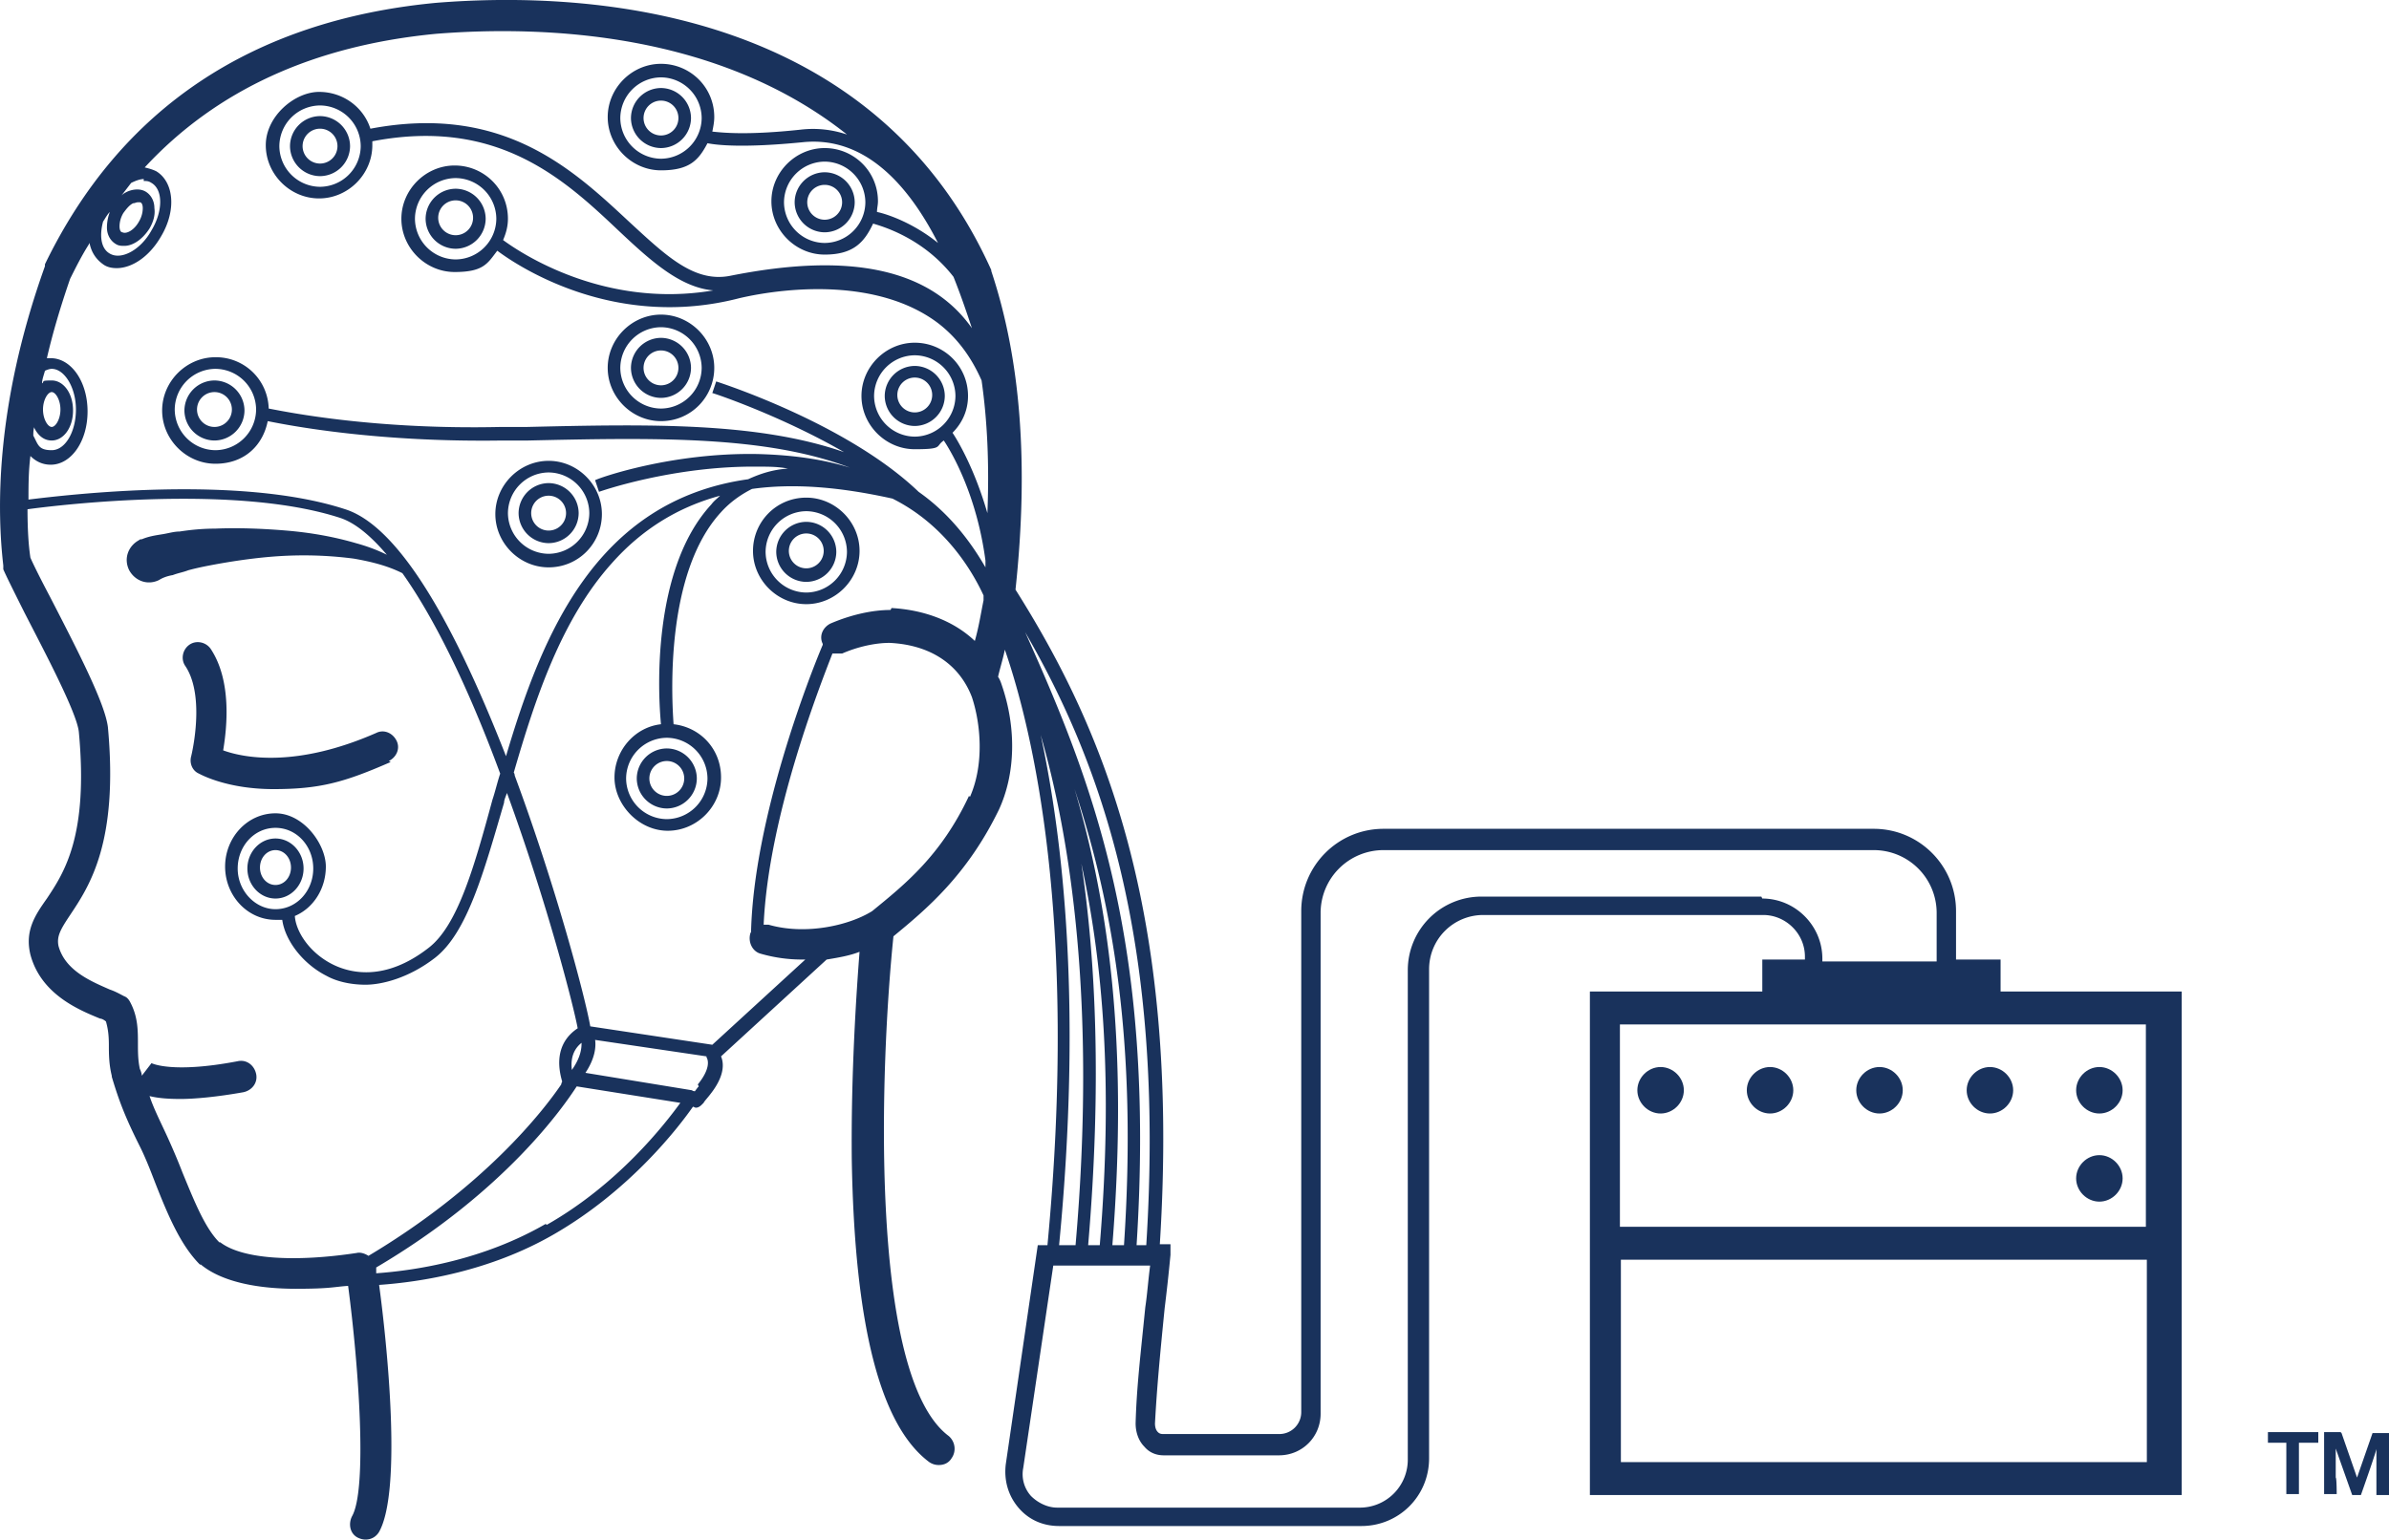 <svg xmlns="http://www.w3.org/2000/svg" xmlns:v="https://vecta.io/nano" viewBox="31.76 43.11 246.64 158.99"><g fill="#19325c"><path d="M238.3 145.5v-3.3h-4.6v-5c0-4.7-3.8-8.5-8.5-8.5h-50.6c-4.7 0-8.5 3.8-8.5 8.5v51.7a2.26 2.26 0 0 1-2.3 2.3h-11.9c-.2 0-.4 0-.6-.2s-.3-.5-.3-.9c.2-3.7.5-6.9 1-11.9.2-1.6.4-3.4.6-5.5v-1.1c.1 0-1.1 0-1.1 0 2.2-34.9-6.2-53.8-14.9-67.6 1.4-13.1.5-23.9-2.5-32.9V71C122 44.1 93 42.1 76.8 43.4c-19 1.8-32.6 10.9-40.4 27v.2c-5.3 14.8-4.9 25.7-4.3 30.9v.4c.3.7 1 2.1 2.2 4.5 2 3.9 5.4 10.3 5.6 12.3 1 10.7-1.5 14.5-3.3 17.2-1.2 1.7-2.3 3.3-1.7 5.8 1.1 4.1 5 5.7 7.2 6.6.2 0 .5.2.6.3.2.7.3 1.4.3 2.4 0 .9 0 2 .3 3.2v.1c.8 2.7 1.5 4.4 2.9 7.2.6 1.2 1.1 2.5 1.6 3.8 1.3 3.3 2.6 6.4 4.6 8.4h.1c2.3 1.9 6.2 2.5 9.8 2.5s3.9-.2 5.4-.3c1.1 8.3 2 21 .4 23.8-.4.8-.2 1.8.6 2.2.2.1.5.2.8.2.6 0 1.1-.3 1.4-.8 2.4-4.3.8-19.6 0-25.5 4.3-.3 11.4-1.4 18-5.2 8-4.6 13-11.2 14.4-13.2.1 0 .2.1.3.1.2 0 .4-.1.6-.3h0l.2-.2c.1-.2.4-.5.7-.9 1.5-1.9 1.4-3.2 1.1-3.9l10.9-10c1.2-.2 2.4-.4 3.4-.8-.3 3.9-.9 12.5-.8 21.6.3 16.9 2.9 27.3 8 31.1a1.69 1.69 0 0 0 1 .3c.5 0 1-.2 1.3-.7.5-.7.4-1.7-.3-2.3-8.4-6.3-7-39.1-5.7-51.6h0c3.4-2.8 7.6-6.3 10.9-13.1 1.7-3.7 1.8-8.4.3-12.8-.1-.3-.2-.6-.4-.9.2-.9.5-1.8.7-2.8 2.8 8.1 7.6 27.7 4.4 61.5h-1l-3.3 22.6c-.2 1.6.2 3.2 1.3 4.5s2.6 1.9 4.2 1.9h31.2c3.9 0 7-3.1 7-7v-50.5a5.59 5.59 0 0 1 5.6-5.6h28.9c2.3 0 4.3 1.9 4.3 4.3v.3h-4.4v3.3h-17.8v52H257v-52h-18.5zm15.1 48.6h-54.3v-20.9h54.3v20.9zm-103.3-22.4h-1c2-31.4-4.6-47.9-11.5-63.3 7.7 13.3 14.5 31.7 12.5 63.3zm-4.8 0h-1.2c1.4-16.4.8-29.4-.7-39.4 2.2 10.1 3.3 22.5 1.9 39.4zm-2.6-47.1c3.9 11.8 6.5 26.1 5.1 47.1h-1.2c1.7-21.2-.5-35.6-3.9-47.1zM46.6 61.8c.3 0 .5 0 .8.2 1.2.7 1.2 2.9 0 4.9-1.1 2-3.1 3.1-4.3 2.4-.9-.5-1.1-1.8-.7-3.3.2-.3.4-.7.7-1a4.53 4.53 0 0 0-.3 1.6c0 .8.4 1.4.9 1.7.3.2.6.2.9.2.9 0 1.9-.7 2.6-1.8.4-.7.6-1.4.5-2.1 0-.8-.4-1.4-.9-1.7s-1.2-.3-1.9 0c-.2.1-.4.2-.6.4l1-1.3c.4-.2.9-.4 1.3-.4zm-2.5 4.7c0-.4.1-.9.4-1.4.3-.4.6-.8 1-1 .2 0 .3-.1.5-.1h.2c.2 0 .3.3.3.6 0 .4-.1.9-.4 1.4-.5.9-1.3 1.3-1.7 1.1-.2 0-.3-.3-.3-.6zM41 68.2c.2 1 .7 1.7 1.4 2.2.4.3.9.4 1.4.4 1.6 0 3.4-1.2 4.6-3.3 1.6-2.7 1.3-5.6-.5-6.7-.4-.2-.8-.3-1.2-.4 7.4-8 17.5-12.6 30.1-13.8 11.3-.9 29.2-.1 42.4 10.4-1.5-.5-3.1-.7-4.8-.5-5.6.6-8.1.3-9.1.2.1-.5.2-1 .2-1.5 0-3.1-2.5-5.5-5.5-5.5s-5.5 2.5-5.5 5.5 2.5 5.5 5.5 5.5 3.9-1.1 4.8-2.8c1 .2 3.7.5 9.8-.1 6.6-.7 11.1 4.7 14 10.4-2.6-2.1-5.3-3-6.3-3.2 0-.4.1-.7.1-1.1 0-3.1-2.5-5.5-5.5-5.5s-5.5 2.5-5.5 5.5 2.5 5.5 5.5 5.5 4.1-1.3 5-3.2c1 .3 5.2 1.5 8.3 5.5.8 2 1.4 3.8 1.9 5.3-4.3-6.1-12.5-7.9-25-5.4-3.7.7-6.6-2.1-10.4-5.6-5.8-5.4-13-12.2-26.7-9.6-.7-2.2-2.8-3.8-5.3-3.8s-5.5 2.5-5.5 5.5 2.5 5.5 5.5 5.5 5.5-2.5 5.5-5.5v-.4c13-2.5 19.9 4 25.5 9.3 3.3 3.1 6.3 5.8 9.7 6.1-11.2 1.9-19.8-3.8-21.7-5.2.3-.7.5-1.4.5-2.2 0-3.1-2.5-5.5-5.5-5.5s-5.5 2.5-5.5 5.5 2.5 5.5 5.5 5.5 3.4-.9 4.4-2.2c2.4 1.8 12.3 8.2 25 4.9.5-.1 12.7-3.2 20.4 2.5 2 1.5 3.5 3.5 4.6 6 .6 4.2.8 8.7.6 13.7-1.3-4.5-3-7.4-3.6-8.3 1-1 1.6-2.3 1.6-3.8 0-3.1-2.5-5.5-5.5-5.5s-5.5 2.5-5.5 5.5 2.5 5.5 5.5 5.5 2.1-.3 3-.9c.8 1.2 3.4 5.6 4.3 12.4v.7c-1.9-3.3-4.2-5.9-6.9-7.8-7.3-7-20.3-11.2-20.9-11.4l-.4 1.2c.1 0 7 2.3 13.6 6.1-8.9-3.1-20-2.9-32.7-2.6h-2.7c-13 .3-21.9-1.5-24-1.9A5.44 5.44 0 0 0 54 80c-3 0-5.5 2.5-5.5 5.5S51 91 54 91s4.9-1.9 5.4-4.4c2.5.5 11.4 2.2 24.2 2h2.7c13.3-.3 24.5-.5 33.2 2.8-2.9-.9-6-1.3-9.4-1.4-9-.2-16.6 2.5-16.9 2.7l.4 1.2s7.6-2.7 16.4-2.6c1.1 0 2.1 0 3.1.2-1.5.1-2.8.5-4.1 1.1-15.7 2.2-21.3 16.1-25 28.6-4.3-11-10.3-23.5-16.6-25.5-11-3.6-28.6-1.5-32.7-1 0-1.4 0-2.9.2-4.5.6.6 1.3.9 2.1.9 2.1 0 3.8-2.4 3.8-5.5s-1.7-5.5-3.8-5.5h-.4c.6-2.6 1.4-5.3 2.4-8.2.6-1.2 1.2-2.4 1.9-3.5zm63.2-12.9a4.23 4.23 0 0 1-4.2 4.2 4.23 4.23 0 0 1-4.2-4.2 4.23 4.23 0 0 1 4.2-4.2 4.23 4.23 0 0 1 4.2 4.2zm16.9 8.7a4.23 4.23 0 0 1-4.2 4.2 4.23 4.23 0 0 1-4.2-4.2 4.23 4.23 0 0 1 4.2-4.2 4.23 4.23 0 0 1 4.2 4.2zM69 58.2a4.23 4.23 0 0 1-4.2 4.2 4.23 4.23 0 0 1-4.2-4.2 4.23 4.23 0 0 1 4.2-4.2 4.23 4.23 0 0 1 4.2 4.2zm9.8 11.7a4.23 4.23 0 0 1-4.2-4.2 4.23 4.23 0 0 1 4.2-4.2 4.23 4.23 0 0 1 4.2 4.2 4.23 4.23 0 0 1-4.2 4.2zm47.4 18.3A4.23 4.23 0 0 1 122 84a4.23 4.23 0 0 1 4.2-4.2 4.23 4.23 0 0 1 4.2 4.2 4.23 4.23 0 0 1-4.2 4.2zm-68-2.8a4.23 4.23 0 0 1-4.2 4.2 4.23 4.23 0 0 1-4.2-4.2 4.23 4.23 0 0 1 4.2-4.2 4.23 4.23 0 0 1 4.2 4.2zm-22.9 1.9c.4.8 1 1.3 1.8 1.3 1.2 0 2.2-1.3 2.2-3.1s-1-3.1-2.2-3.1-.7.1-1 .3c0-.4.2-.9.3-1.3.2-.1.5-.2.7-.2 1.3 0 2.5 1.9 2.5 4.2s-1.1 4.2-2.5 4.2-1.4-.6-1.9-1.5c0-.3 0-.6.1-.9zm.9-1.9c0-1 .5-1.8.9-1.8s.9.8.9 1.8-.5 1.8-.9 1.8-.9-.8-.9-1.8zm18.2 86c-1.5-1.5-2.6-4.3-3.8-7.2-.5-1.3-1.1-2.7-1.7-4-.7-1.5-1.3-2.7-1.7-3.9.8.2 1.8.3 3.2.3s3.7-.2 6.5-.7c.9-.2 1.5-1 1.3-1.9s-1-1.5-1.9-1.3c-6.8 1.3-8.9.2-8.9.2l-1 1.3c0-.2-.1-.5-.2-.7-.2-.9-.2-1.8-.2-2.6 0-1.4 0-2.8-.8-4.3-.1-.2-.3-.5-.6-.6-.4-.2-.9-.5-1.5-.7-1.8-.8-4.6-1.9-5.3-4.5-.2-1 .2-1.7 1.2-3.2 2-3 5-7.5 3.9-19.4-.3-2.4-2.9-7.5-6-13.5-.9-1.7-1.7-3.3-2-4-.2-1.3-.3-3-.3-5 3.7-.5 21.6-2.6 32.3.9 1.5.5 3.1 1.8 4.8 3.8-1-.5-2.1-.9-3.2-1.2-2.4-.7-4.8-1.1-7.2-1.3s-4.9-.3-7.3-.2c-1.2 0-2.4.1-3.7.3-.6 0-1.2.2-1.9.3-.6.1-1.3.2-2 .5h0c-.1 0-.2 0-.3.1-1.1.6-1.6 1.9-1 3.1.6 1.1 1.9 1.6 3.1 1 .3-.2.8-.4 1.4-.5.5-.2 1.1-.3 1.6-.5 1.1-.3 2.2-.5 3.3-.7 2.3-.4 4.6-.7 6.9-.8a39.86 39.86 0 0 1 6.9.3c1.7.3 3.4.7 5 1.5 3.2 4.5 6.7 11.5 10.1 20.7-.3.9-.5 1.8-.8 2.7-1.9 7-3.6 13-6.6 15.3-4.5 3.5-8.1 2.6-9.9 1.7-2.4-1.2-3.8-3.4-3.9-5 1.9-.8 3.2-2.8 3.2-5.1s-2.3-5.5-5.2-5.5-5.2 2.5-5.2 5.5 2.3 5.5 5.2 5.5h.7c.3 2.2 2.2 4.6 4.6 5.8.9.5 2.3.9 4 .9s4.5-.7 7.2-2.8c3.3-2.6 5-8.8 7.1-16 0-.3.2-.7.3-1 4.2 11.5 6.9 22.1 7.3 24.3-.9.6-2.6 2.1-1.6 5.5 0 0-.1.2-.1.3-1.9 2.8-8 10.6-19.9 17.7-.3-.2-.8-.4-1.2-.3-6.6 1-11.9.6-14.1-1.1zm5.8-34.4c-2.1 0-3.9-1.9-3.9-4.2s1.7-4.2 3.9-4.2 3.9 1.9 3.9 4.2-1.7 4.2-3.9 4.2zm30.6 16.6c-.2-1.6.5-2.4 1-2.8 0 .4 0 1.4-1 2.8zm-2.7 15.9c-6.4 3.7-13.3 4.8-17.5 5.1v-.4-.2c13.4-7.9 19.4-16.7 20.7-18.7L102 157c-1.6 2.2-6.4 8.4-13.8 12.6zm15.8-14.2l-.1.1-.3.4s-.2 0-.3-.1l-11-1.8c1-1.5 1.1-2.7 1-3.4l11.5 1.7v.1c.2.3.4 1.2-.9 2.8zm27.9-30c-2.9 6.2-6.7 9.2-10 11.9-2.4 1.5-6.9 2.5-10.7 1.4h-.5c.5-11.1 5.7-24.4 7.1-28h1c1.6-.7 3.4-1.1 4.9-1.1 4.2.2 7.2 2.2 8.5 5.6.9 2.7 1.3 6.9-.2 10.3zm-8.1-19.2c-1.9 0-4.1.5-6.2 1.4-.8.4-1.2 1.3-.8 2.1v.1c-1.4 3.3-7.1 17.9-7.4 29.6 0 .1-.1.2-.1.3-.2.9.3 1.8 1.1 2a15.4 15.4 0 0 0 4.3.6h.3l-9.6 8.8-12.6-1.9c-.5-2.9-3.5-14.3-7.8-25.9 0 0 0-.2-.1-.3 2.2-7.6 4.9-15.8 10.1-21.6 3.1-3.5 6.8-5.8 11.2-7-.3.3-.6.5-.9.9-6.2 6.7-5.5 19.6-5.2 22.7-2.7.3-4.8 2.7-4.8 5.5s2.5 5.5 5.5 5.5 5.5-2.5 5.5-5.5-2.2-5.2-4.9-5.5c-.2-2.8-.9-15.6 4.9-21.9.9-1 2-1.8 3.2-2.4 4.3-.6 9.1-.2 14.5 1 5.4 2.7 8.2 7.4 9.4 10v.5c-.3 1.5-.5 2.8-.9 4.2-2.1-2-5.1-3.2-8.6-3.4zm-18.9 17.4a4.23 4.23 0 0 1-4.2 4.2 4.23 4.23 0 0 1-4.2-4.2 4.23 4.23 0 0 1 4.2-4.2 4.23 4.23 0 0 1 4.2 4.2zm34.4-4.5c3 10.4 5.8 27.5 3.6 52.7h-1.7c2.4-24.8.4-42-1.9-52.7zm74.4 16.7h-28.9a7.6 7.6 0 0 0-7.6 7.6v50.5a4.95 4.95 0 0 1-5 5h-31.2c-1 0-2-.5-2.7-1.2a3.36 3.36 0 0 1-.8-2.9l3.1-20.9h10c-.2 1.5-.3 3-.5 4.3-.5 5-.9 8.3-1 12 0 .9.3 1.8.9 2.4.5.6 1.2.9 2 .9h11.9c2.4 0 4.3-1.9 4.3-4.3v-51.7a6.49 6.49 0 0 1 6.5-6.5h50.6a6.49 6.49 0 0 1 6.5 6.5v5h-11.8v-.3c0-3.4-2.8-6.2-6.2-6.2zM199 148.9h54.3v20.9H199v-20.9z"/><use href="#B"/><path d="M248.5,162.4c-1.3,0-2.4,1.1-2.4,2.4s1.1,2.4,2.4,2.4,2.4-1.1,2.4-2.4-1.1-2.4-2.4-2.4Z"/><use href="#B" x="-11.3"/><use href="#B" x="-22.7"/><use href="#B" x="-34"/><use href="#B" x="-45.3"/><path d="M71.9 121.7c.8-.4 1.2-1.3.8-2.1s-1.3-1.2-2.1-.8c-8.2 3.6-13.6 2.6-15.8 1.8.4-2.4.9-7.2-1.3-10.5-.5-.7-1.5-.9-2.2-.4s-.9 1.5-.4 2.2c1.8 2.7 1 7.6.6 9.3-.2.7.1 1.5.8 1.8.2.1 2.9 1.6 7.7 1.6s7.3-.7 12.1-2.8zm28.7 4.9a3.12 3.12 0 0 0 3.1-3.1 3.12 3.12 0 0 0-3.1-3.1 3.12 3.12 0 0 0-3.1 3.1 3.12 3.12 0 0 0 3.1 3.1zm0-4.9a1.79 1.79 0 1 1 0 3.6 1.79 1.79 0 1 1 0-3.6zM115 94.5c-3.1 0-5.5 2.5-5.5 5.5s2.5 5.5 5.5 5.5 5.5-2.5 5.5-5.5-2.5-5.5-5.5-5.5zm0 9.8a4.23 4.23 0 0 1-4.2-4.2 4.23 4.23 0 0 1 4.2-4.2 4.23 4.23 0 0 1 4.2 4.2 4.23 4.23 0 0 1-4.2 4.2zm0-7.3a3.12 3.12 0 0 0-3.1 3.1 3.12 3.12 0 0 0 3.1 3.1 3.12 3.12 0 0 0 3.1-3.1A3.12 3.12 0 0 0 115 97zm0 4.8a1.79 1.79 0 1 1 0-3.6 1.79 1.79 0 1 1 0 3.6zm-26.6-.1c3.1 0 5.5-2.5 5.5-5.5s-2.5-5.5-5.5-5.5-5.5 2.5-5.5 5.5 2.5 5.5 5.5 5.5zm0-9.8a4.23 4.23 0 0 1 4.2 4.2 4.23 4.23 0 0 1-4.2 4.2 4.23 4.23 0 0 1-4.2-4.2 4.23 4.23 0 0 1 4.2-4.2zm0 7.3a3.12 3.12 0 0 0 3.1-3.1 3.12 3.12 0 0 0-3.1-3.1 3.12 3.12 0 0 0-3.1 3.1 3.12 3.12 0 0 0 3.1 3.1zm0-4.9a1.79 1.79 0 1 1 0 3.6 1.79 1.79 0 1 1 0-3.6zm11.6-7.7c3.1 0 5.5-2.5 5.5-5.5s-2.5-5.5-5.5-5.5-5.5 2.5-5.5 5.5 2.5 5.5 5.5 5.5zm0-9.7a4.23 4.23 0 0 1 4.2 4.2 4.23 4.23 0 0 1-4.2 4.2 4.23 4.23 0 0 1-4.2-4.2 4.23 4.23 0 0 1 4.2-4.2zm0 7.3a3.12 3.12 0 0 0 3.1-3.1A3.12 3.12 0 0 0 100 78a3.12 3.12 0 0 0-3.1 3.1 3.12 3.12 0 0 0 3.1 3.1zm0-4.9a1.79 1.79 0 1 1 0 3.6 1.79 1.79 0 1 1 0-3.6zM78.8 62.6a3.12 3.12 0 0 0-3.1 3.1 3.12 3.12 0 0 0 3.1 3.1 3.12 3.12 0 0 0 3.1-3.1 3.12 3.12 0 0 0-3.1-3.1zm0 4.8a1.79 1.79 0 1 1 0-3.6 1.79 1.79 0 1 1 0 3.6zm-14-12.3a3.12 3.12 0 0 0-3.1 3.1 3.12 3.12 0 0 0 3.1 3.1 3.12 3.12 0 0 0 3.1-3.1 3.12 3.12 0 0 0-3.1-3.1zm0 4.9a1.79 1.79 0 1 1 0-3.6 1.79 1.79 0 1 1 0 3.6zm35.2-7.8a3.12 3.12 0 0 0-3.1 3.1 3.12 3.12 0 0 0 3.1 3.1 3.12 3.12 0 0 0 3.1-3.1 3.12 3.12 0 0 0-3.1-3.1zm0 4.9a1.79 1.79 0 1 1 0-3.6 1.79 1.79 0 1 1 0 3.6zm16.9 3.8a3.12 3.12 0 0 0-3.1 3.1 3.12 3.12 0 0 0 3.1 3.1A3.12 3.12 0 0 0 120 64a3.12 3.12 0 0 0-3.1-3.1zm0 4.9a1.8 1.8 0 1 1 0-3.6 1.8 1.8 0 1 1 0 3.6zm9.3 15.1a3.12 3.12 0 0 0-3.1 3.1 3.12 3.12 0 0 0 3.1 3.1 3.12 3.12 0 0 0 3.1-3.1 3.12 3.12 0 0 0-3.1-3.1zm0 4.8a1.79 1.79 0 1 1 0-3.6 1.79 1.79 0 1 1 0 3.6zm-72.3-3.3a3.12 3.12 0 0 0-3.1 3.1 3.12 3.12 0 0 0 3.1 3.1 3.12 3.12 0 0 0 3.1-3.1 3.12 3.12 0 0 0-3.1-3.1zm0 4.8a1.79 1.79 0 1 1 0-3.6 1.79 1.79 0 1 1 0 3.6zm6.3 42.5c-1.6 0-2.9 1.4-2.9 3.1s1.3 3.1 2.9 3.1 2.9-1.4 2.9-3.1-1.3-3.1-2.9-3.1zm0 4.8c-.9 0-1.6-.8-1.6-1.8s.7-1.8 1.6-1.8 1.6.8 1.6 1.8-.7 1.8-1.6 1.8zm210.9 57.6h-2v5.3h-1.3v-5.3h-1.9V191h5.2v1.1zm2.4-1l1.6 4.6 1.6-4.6h1.7v6.4h-1.3v-4.8c.1 0-1.6 4.8-1.6 4.8h-.9l-1.7-4.8v3c.1 0 .1 1.7.1 1.7h-1.3V191h1.7z"/></g><defs><path id="B" d="M248.5,153.3c-1.3,0-2.4,1.1-2.4,2.4s1.1,2.4,2.4,2.4,2.4-1.1,2.4-2.4-1.1-2.4-2.4-2.4Z"/></defs></svg>